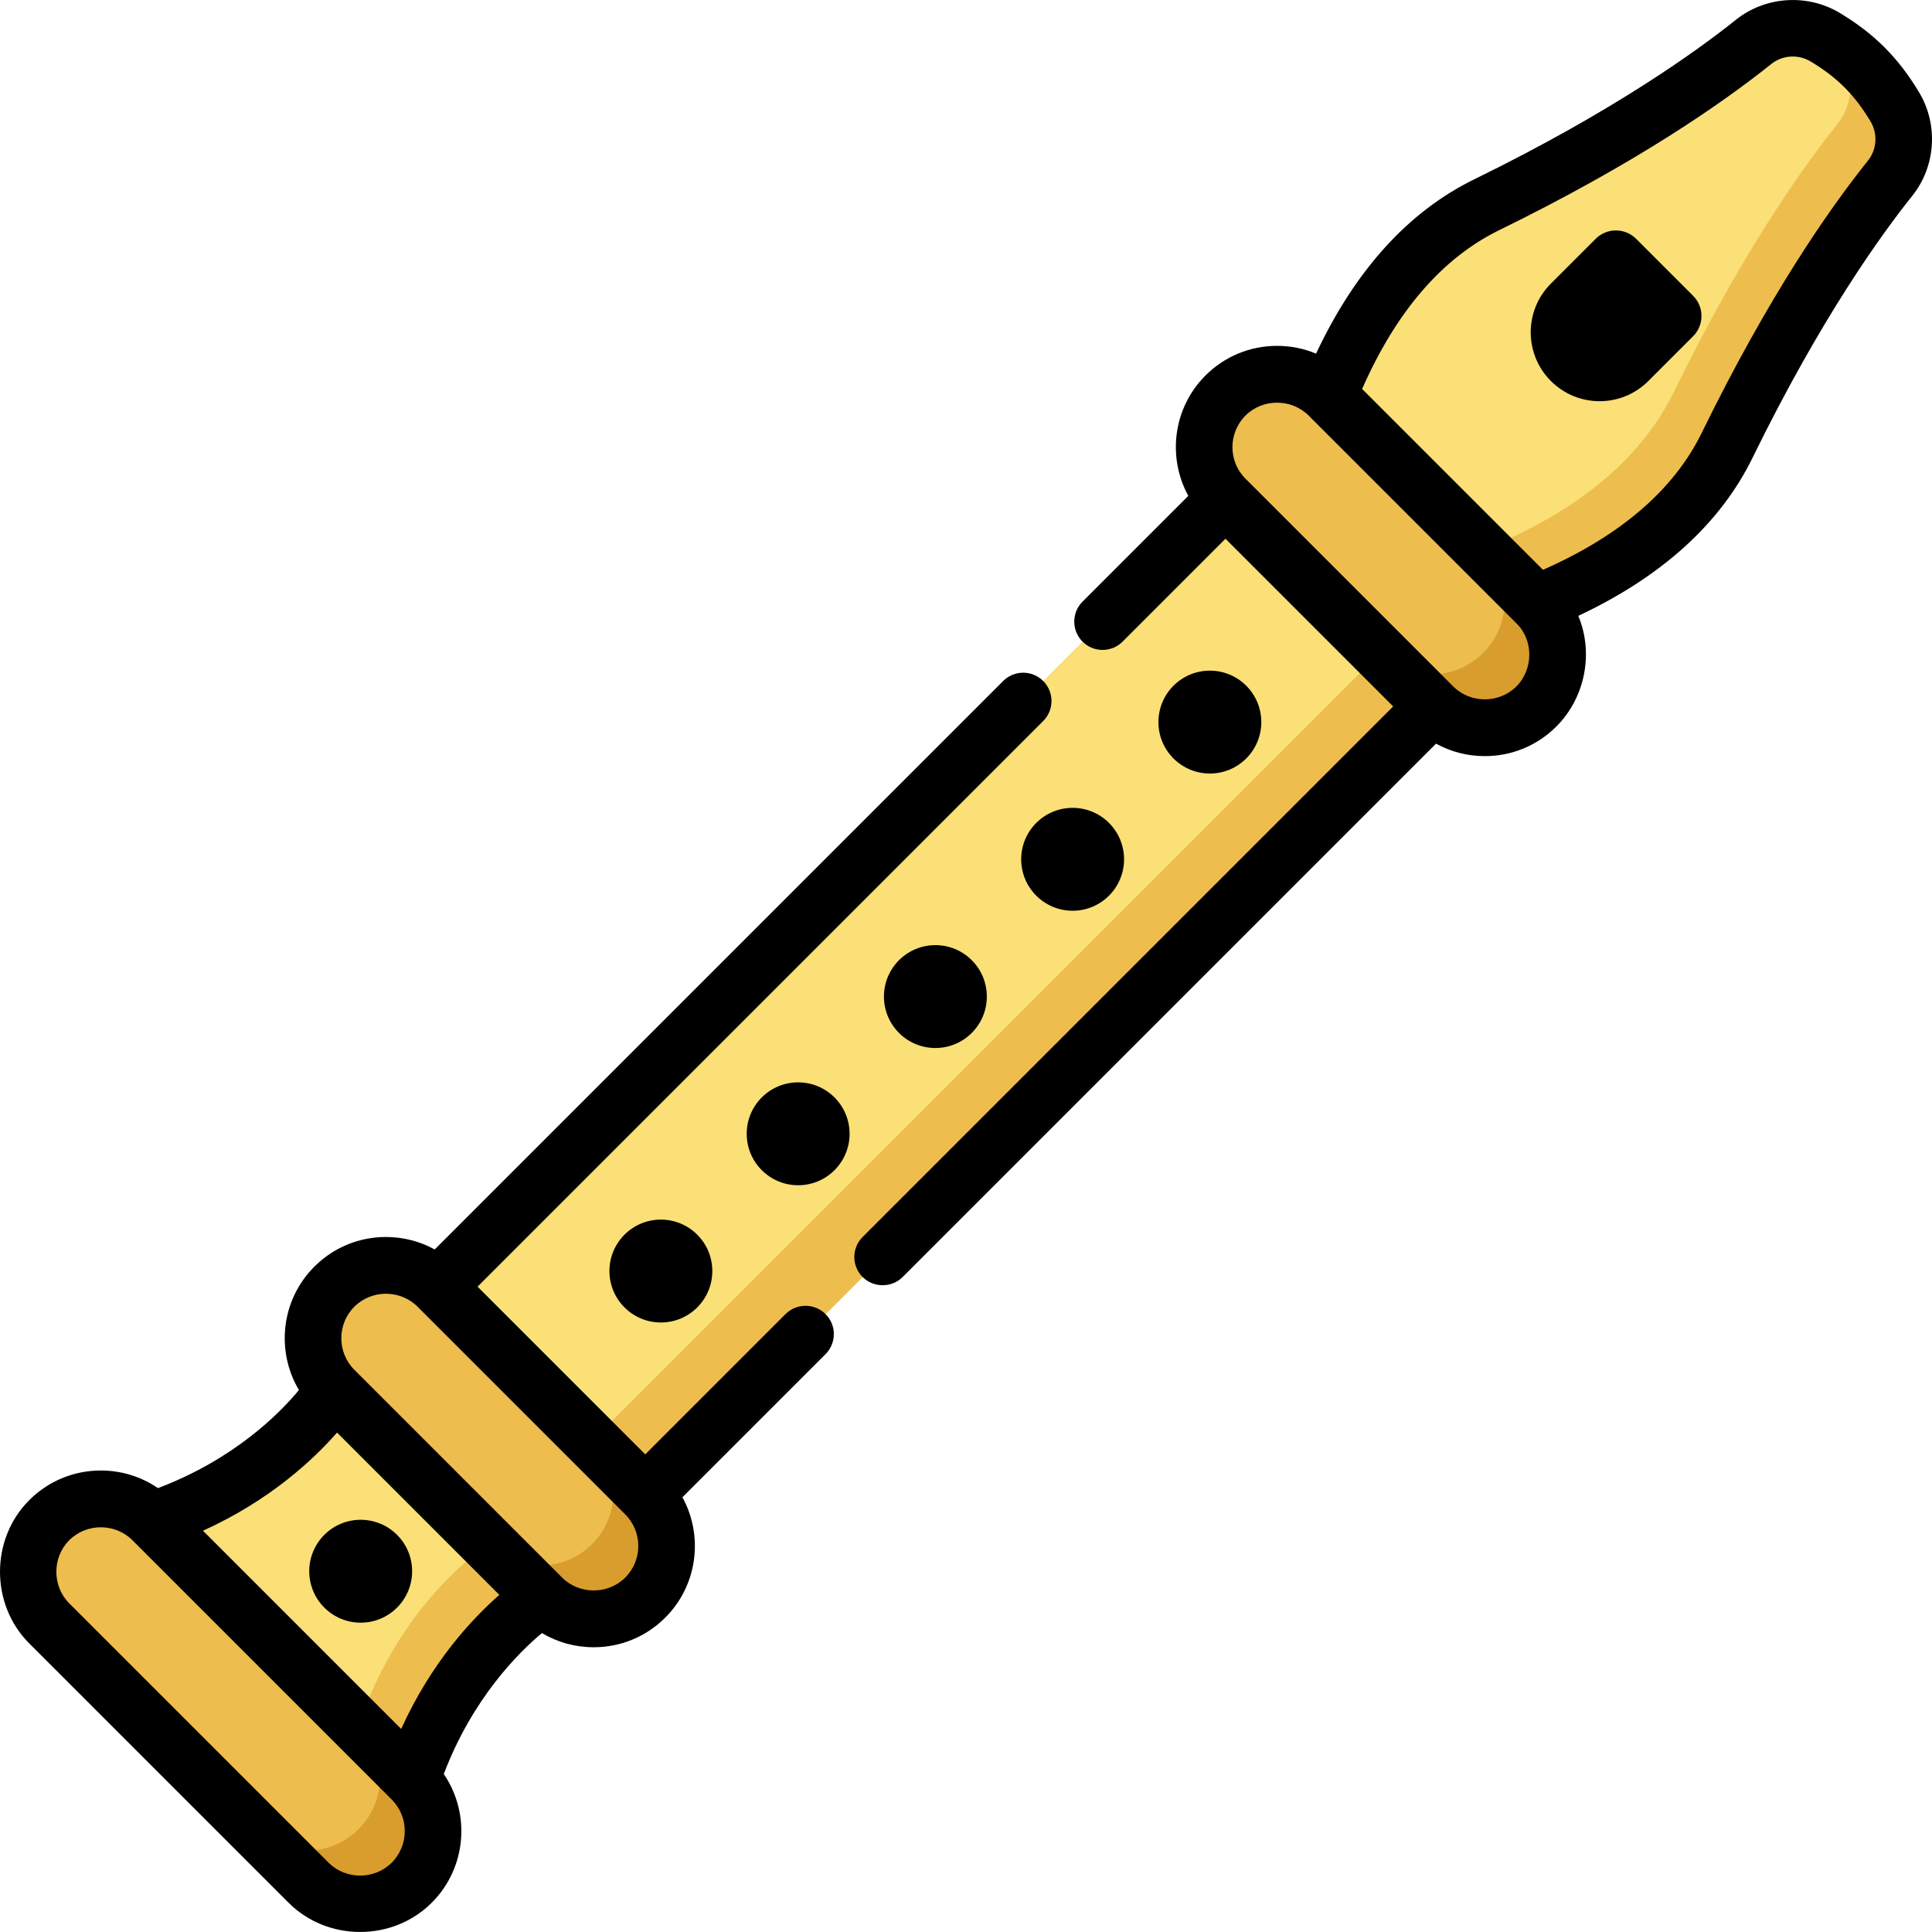 <?xml version="1.0" encoding="iso-8859-1"?>
<!-- Generator: Adobe Illustrator 19.0.0, SVG Export Plug-In . SVG Version: 6.00 Build 0)  -->
<svg version="1.1" id="Capa_1" xmlns="http://www.w3.org/2000/svg" xmlns:xlink="http://www.w3.org/1999/xlink" x="0px" y="0px"
	 viewBox="0 0 512.001 512.001" style="enable-background:new 0 0 512.001 512.001;" xml:space="preserve">
<path style="fill:#FAE076;" d="M457.776,117.951c18.028-36.876,34.175-59.51,43.155-70.722c4.343-5.423,4.837-12.976,1.263-18.934
	l-2.606-4.342c-2.841-4.735-6.804-8.697-11.538-11.538l-4.342-2.606c-5.958-3.575-13.511-3.081-18.934,1.263
	c-11.212,8.979-33.846,25.127-70.722,43.155c-20.426,9.986-33.508,29.618-41.894,50.57l13.853,41.197l41.197,13.853
	C428.158,151.459,447.79,138.376,457.776,117.951z"/>
<path style="fill:#EDBD4E;" d="M457.776,117.951c18.028-36.876,34.175-59.51,43.155-70.722c4.343-5.423,4.837-12.976,1.263-18.934
	l-2.606-4.342c-2.841-4.734-6.804-8.697-11.538-11.538l-1.629-0.977l1.627,2.713c3.575,5.959,3.081,13.511-1.263,18.934
	c-8.979,11.212-25.127,33.846-43.155,70.722c-9.986,20.425-29.618,33.508-50.57,41.894l-30.611-10.294l3.56,10.586l41.197,13.854
	C428.158,151.459,447.79,138.376,457.776,117.951z"/>
<polygon style="fill:#FAE076;" points="366.009,145.992 324.812,132.139 115.999,340.952 129.853,382.149 171.05,396.003 
	379.863,187.19 "/>
<polygon style="fill:#EDBD4E;" points="366.009,145.992 355.423,142.432 365.716,173.044 156.904,381.856 126.293,371.563 
	129.853,382.149 171.05,396.003 379.863,187.19 "/>
<path style="fill:#FAE076;" d="M143.705,423.346l-13.853-41.197l-41.197-13.853c0,0-14.479,23.297-48.216,34.542l20.69,48.033
	l48.033,20.69C120.408,437.825,143.705,423.346,143.705,423.346z"/>
<g>
	<path style="fill:#EDBD4E;" d="M143.705,423.346l-13.853-41.197l-10.586-3.56L129.56,409.2c0,0-23.297,14.479-34.542,48.215
		l-38.146-16.43l4.258,9.888l48.034,20.69C120.408,437.825,143.705,423.346,143.705,423.346z"/>
	<path style="fill:#EDBD4E;" d="M407.206,159.845l-55.05-55.05c-7.551-7.551-19.793-7.551-27.343,0l0,0
		c-7.551,7.551-7.551,19.793,0,27.343l55.05,55.05c7.551,7.551,19.793,7.551,27.343,0l0,0
		C414.757,179.639,414.757,167.396,407.206,159.845z"/>
</g>
<path style="fill:#D99D2E;" d="M407.206,159.845l-14.146-14.146c7.551,7.551,7.551,19.793,0,27.343l0,0
	c-7.551,7.551-19.793,7.551-27.344,0l14.146,14.146c7.551,7.551,19.793,7.551,27.344,0l0,0
	C414.757,179.639,414.757,167.396,407.206,159.845z"/>
<path style="fill:#EDBD4E;" d="M171.05,396.003L116,340.953c-7.551-7.551-19.793-7.551-27.343,0l0,0
	c-7.551,7.551-7.551,19.793,0,27.343l55.05,55.05c7.551,7.551,19.793,7.551,27.343,0l0,0
	C178.601,415.795,178.601,403.553,171.05,396.003z"/>
<path style="fill:#D99D2E;" d="M171.05,396.003l-14.146-14.146c7.551,7.551,7.551,19.793,0,27.343l0,0
	c-7.551,7.551-19.793,7.551-27.343,0l14.146,14.146c7.551,7.551,19.793,7.551,27.343,0l0,0
	C178.601,415.795,178.601,403.553,171.05,396.003z"/>
<path style="fill:#EDBD4E;" d="M109.163,471.561L40.44,402.84c-7.551-7.551-19.793-7.551-27.343,0l0,0
	c-7.551,7.551-7.551,19.793,0,27.343l68.723,68.723c7.551,7.551,19.793,7.551,27.343,0l0,0
	C116.713,491.355,116.713,479.112,109.163,471.561z"/>
<path style="fill:#D99D2E;" d="M109.163,471.561l-14.146-14.146c7.551,7.551,7.551,19.793,0,27.344
	c-7.551,7.551-19.793,7.551-27.343,0l14.146,14.146c7.551,7.551,19.793,7.551,27.343,0S116.713,479.112,109.163,471.561z"/>
<circle cx="247.887" cy="264.102" r="13.632"/>
<circle cx="284.257" cy="227.722" r="13.632"/>
<circle cx="320.627" cy="191.363" r="13.632"/>
<circle cx="211.518" cy="300.472" r="13.632"/>
<circle cx="175.138" cy="336.842" r="13.632"/>
<circle cx="95.586" cy="416.393" r="13.632"/>
<path d="M433.588,63.289c-2.96-2.96-7.759-2.96-10.72,0l-11.862,11.862c-7.131,7.131-7.131,18.692,0,25.823s18.692,7.131,25.823,0
	l11.862-11.862c2.96-2.96,2.96-7.759,0-10.72L433.588,63.289z"/>
<path d="M508.579,24.463c-5.493-9.155-11.868-15.545-21.06-21.06c-8.551-5.13-19.697-4.396-27.484,1.839
	c-10.028,8.031-32.368,24.203-69.327,42.271c-17.469,8.539-31.54,24.072-41.935,46.199c-3.232-1.348-6.73-2.057-10.336-2.057
	c-7.168,0-13.908,2.792-18.977,7.86c-8.622,8.623-10.132,21.698-4.544,31.889l-28.029,28.029c-2.93,2.93-2.93,7.679,0,10.609
	s7.68,2.93,10.609,0l27.268-27.268l44.441,44.44L228.602,327.82c-2.93,2.93-2.93,7.68,0,10.609c2.893,2.893,7.719,2.892,10.61,0
	l141.354-141.355c3.914,2.157,8.328,3.308,12.92,3.308c7.168,0,13.908-2.792,18.976-7.86c7.598-7.598,9.944-19.39,5.805-29.313
	c22.127-10.396,37.66-24.468,46.2-41.935c18.068-36.957,34.239-59.299,42.271-69.328C513.006,44.12,513.745,33.075,508.579,24.463z
	 M401.854,181.913c-4.564,4.564-12.173,4.559-16.735,0c0,0-55.05-55.05-55.053-55.053c-4.611-4.613-4.61-12.119,0.003-16.732
	c4.557-4.557,12.183-4.55,16.735,0c0,0,55.043,55.043,55.052,55.052C406.482,169.677,406.368,177.398,401.854,181.913z
	 M495.027,42.568c-10.285,12.841-26.273,35.778-44.039,72.116c-7.363,15.061-21.509,27.264-42.087,36.323l-47.926-47.927
	c9.058-20.579,21.262-34.723,36.323-42.086c36.342-17.767,59.276-33.755,72.116-44.039c2.948-2.361,7.154-2.625,10.386-0.686
	c7.095,4.257,11.64,8.791,15.913,15.913C497.668,35.441,497.392,39.615,495.027,42.568z"/>
<path d="M208.172,348.251l-37.171,37.17L126.56,340.98l149.899-149.899c2.93-2.93,2.93-7.679,0-10.609
	c-2.93-2.93-7.68-2.93-10.609,0L115.2,331.123c-3.914-2.157-8.327-3.308-12.92-3.308c-7.169,0-13.908,2.792-18.977,7.86
	c-8.853,8.853-10.214,22.404-4.084,32.704c-5.156,6.235-17.131,18.321-37.363,25.994c-4.425-3.035-9.653-4.672-15.135-4.672
	c-7.168,0-13.908,2.792-18.976,7.86c-10.333,10.334-10.317,27.637,0,37.953c0,0,68.676,68.677,68.722,68.723
	c10.348,10.348,27.613,10.34,37.953,0c9.26-9.262,10.319-23.658,3.187-34.101c7.628-20.073,19.77-32.145,26.015-37.352
	c4.105,2.448,8.806,3.755,13.71,3.755c7.168,0,13.908-2.792,18.976-7.86c8.622-8.622,10.133-21.697,4.544-31.888l37.93-37.93
	c2.93-2.93,2.93-7.68,0-10.609C215.852,345.32,211.101,345.32,208.172,348.251z M103.809,493.628
	c-4.569,4.569-12.175,4.559-16.735,0c0,0-68.609-68.611-68.722-68.723c-4.561-4.561-4.554-12.18,0-16.733
	c4.568-4.568,12.171-4.562,16.735,0l68.722,68.722C108.423,481.508,108.423,489.014,103.809,493.628z M106.32,458.186
	l-52.524-52.524c17.768-8.059,29.299-18.897,35.525-26.014l43.015,43.015C125.218,428.887,114.379,440.417,106.32,458.186z
	 M165.697,418.069c-4.567,4.567-12.178,4.556-16.734,0c0,0-55.05-55.05-55.053-55.053c-4.611-4.613-4.611-12.118,0.002-16.732
	c4.568-4.569,12.168-4.566,16.736,0c0,0,55.05,55.05,55.051,55.051C170.31,405.949,170.309,413.456,165.697,418.069z"/>
<g>
</g>
<g>
</g>
<g>
</g>
<g>
</g>
<g>
</g>
<g>
</g>
<g>
</g>
<g>
</g>
<g>
</g>
<g>
</g>
<g>
</g>
<g>
</g>
<g>
</g>
<g>
</g>
<g>
</g>
</svg>
